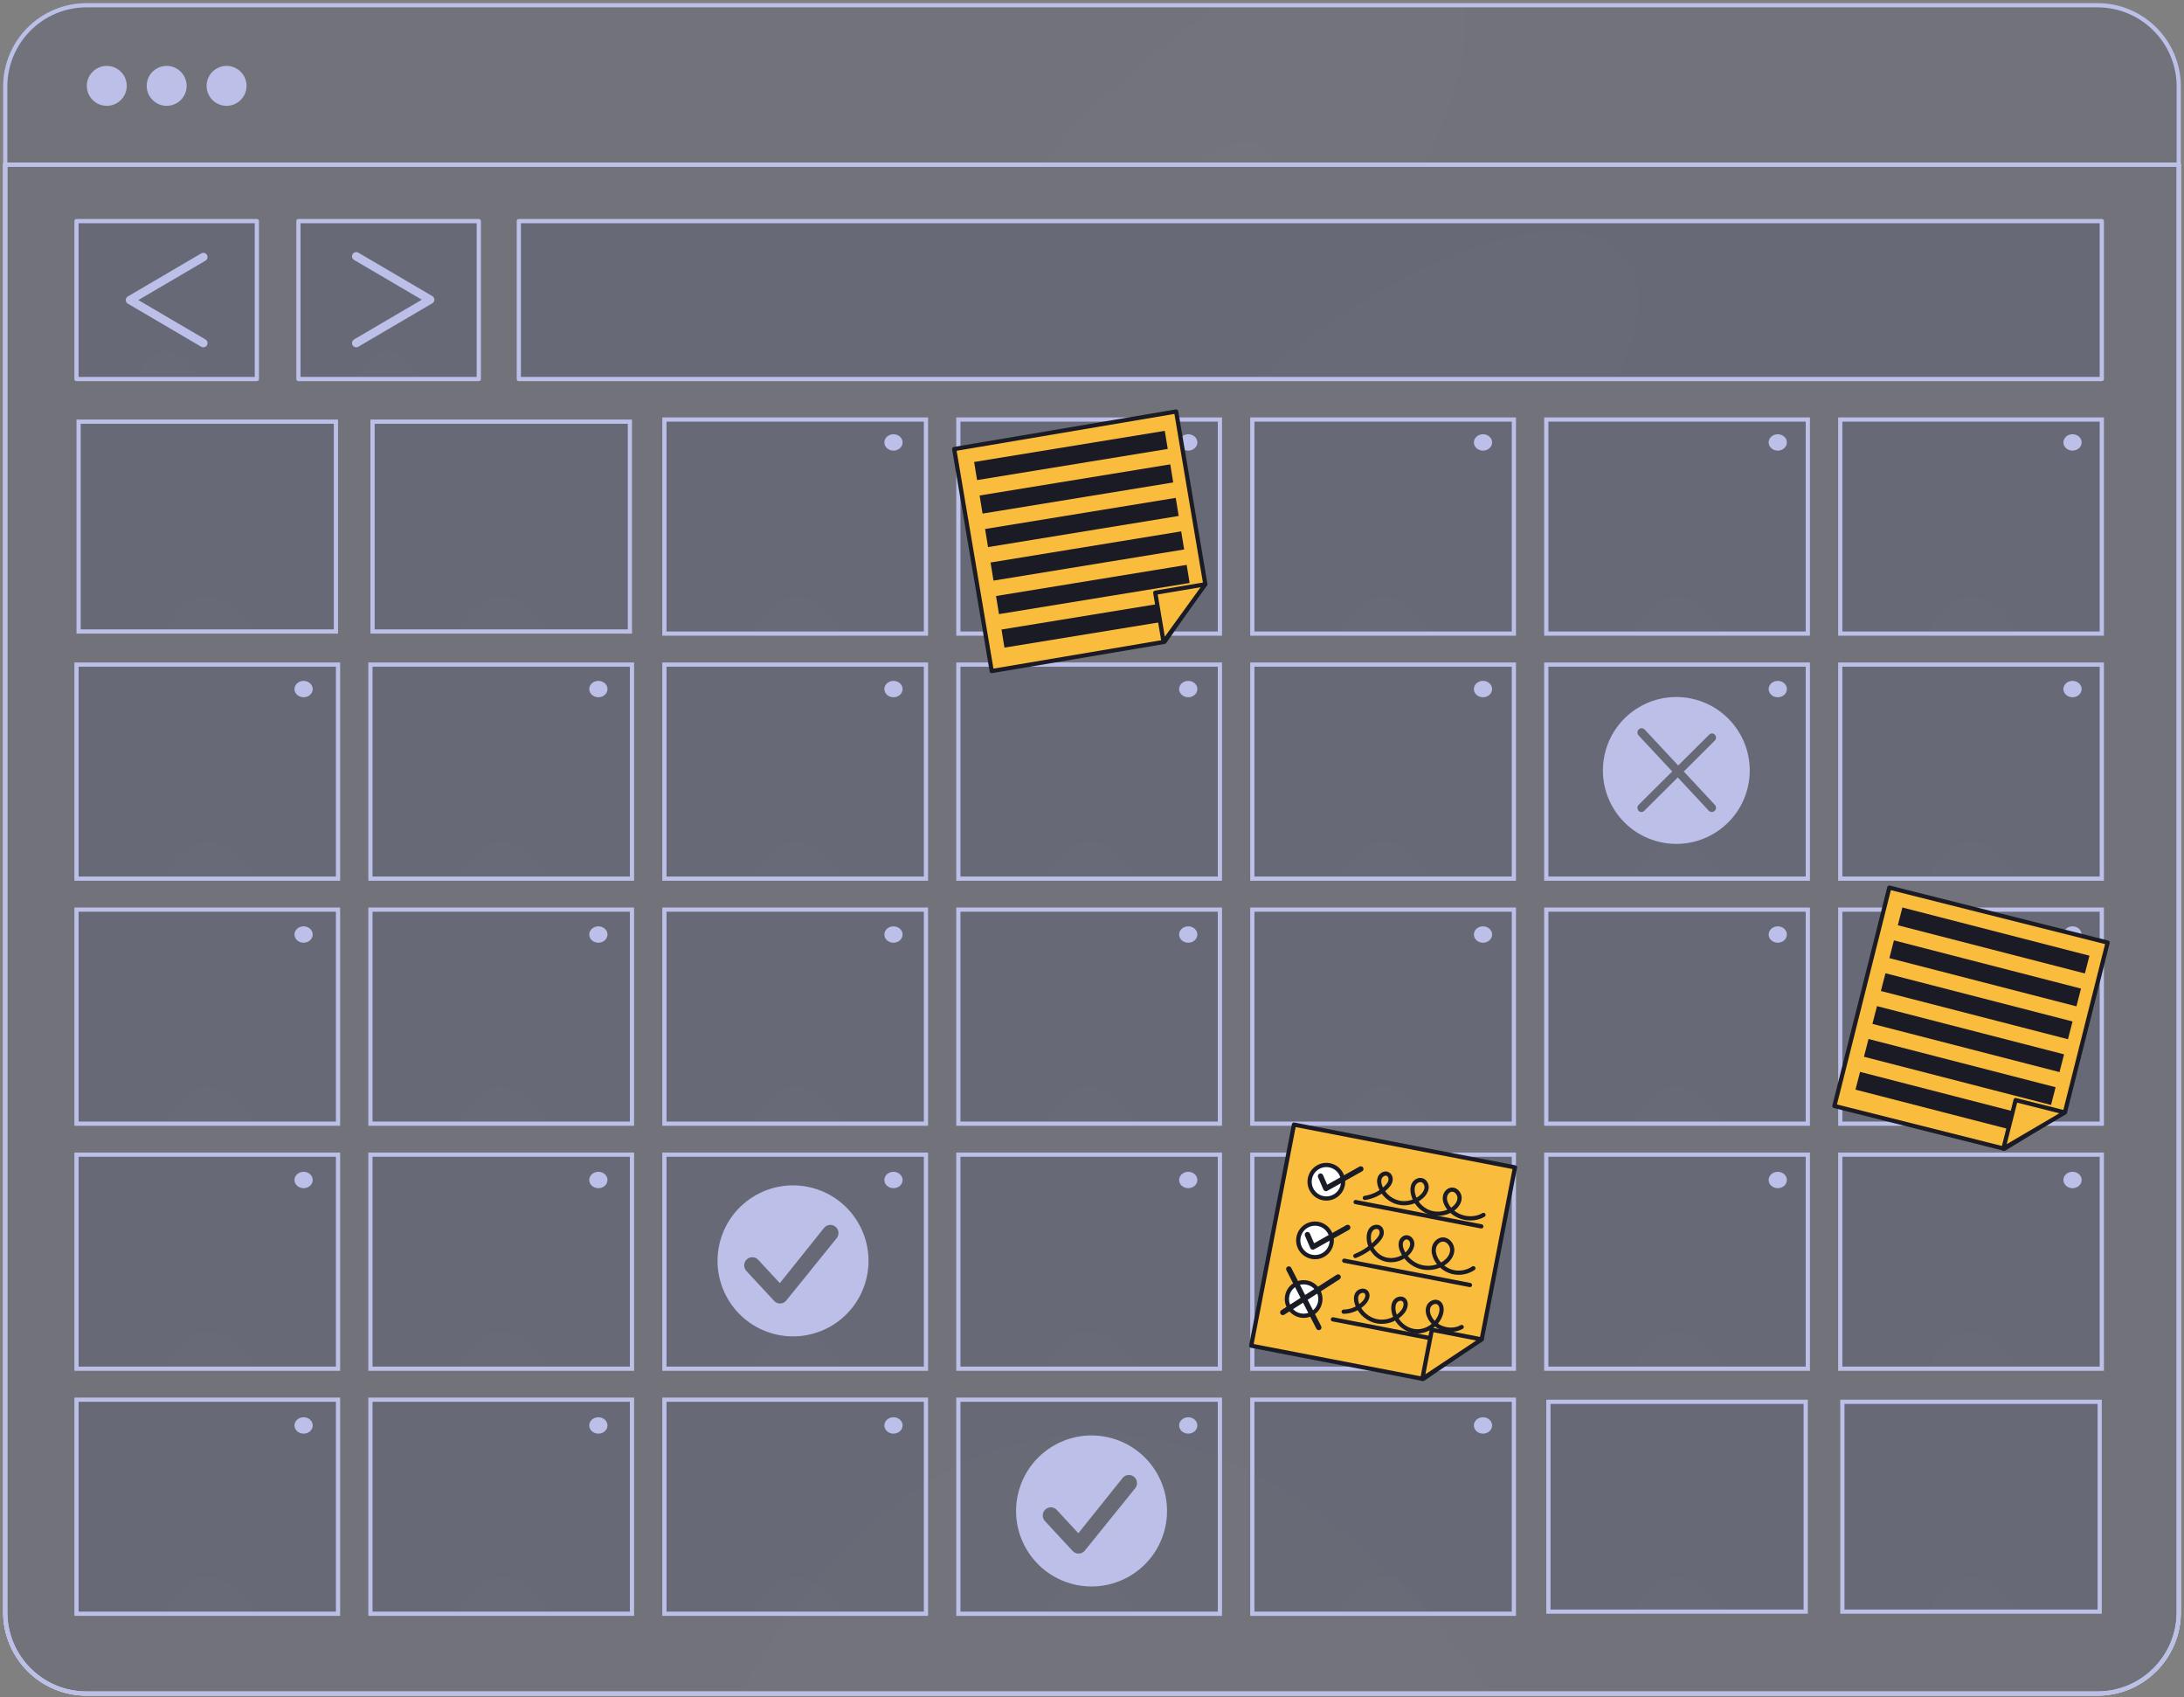 <?xml version="1.0" encoding="UTF-8"?> <svg xmlns="http://www.w3.org/2000/svg" width="417" height="324" viewBox="0 0 417 324" fill="none"><rect x="0" y="0" width="417" height="324" fill="#808080" stroke="none"/><path d="M416 16.533C416 7.954 409.046 1 400.467 1H16.533C7.954 1 1 7.954 1 16.533V31.451H416V16.533Z" fill="url(#paint0_radial_632_3217)" fill-opacity="0.2" stroke="#BCBFE8" stroke-width="0.805" stroke-linecap="round" stroke-linejoin="round"></path><path d="M1 31.451V307.738C1 316.317 7.954 323.271 16.533 323.271H400.467C409.046 323.271 416 316.317 416 307.738V31.451H1Z" stroke="white" stroke-width="0.805" stroke-linecap="round" stroke-linejoin="round"></path><path d="M1 31.451V307.738C1 316.317 7.954 323.271 16.533 323.271H400.467C409.046 323.271 416 316.317 416 307.738V31.451H1Z" fill="url(#paint1_radial_632_3217)" fill-opacity="0.2" stroke="#BCBFE8" stroke-width="0.805" stroke-linecap="round" stroke-linejoin="round"></path><path d="M23.085 19.085C24.573 17.596 24.573 15.183 23.085 13.695C21.596 12.207 19.183 12.207 17.695 13.695C16.207 15.183 16.207 17.596 17.695 19.085C19.183 20.573 21.596 20.573 23.085 19.085Z" fill="#BCBFE8"></path><path d="M33.29 19.907C35.233 19.097 36.151 16.865 35.34 14.922C34.53 12.98 32.298 12.062 30.355 12.873C28.413 13.683 27.495 15.915 28.305 17.857C29.116 19.8 31.348 20.718 33.29 19.907Z" fill="#BCBFE8"></path><path d="M44.726 19.907C46.668 19.097 47.586 16.865 46.776 14.922C45.965 12.98 43.733 12.062 41.791 12.873C39.848 13.683 38.93 15.915 39.741 17.857C40.551 19.8 42.783 20.718 44.726 19.907Z" fill="#BCBFE8"></path><path d="M401.304 42.205H99.057V72.35H401.304V42.205Z" fill="url(#paint2_radial_632_3217)" fill-opacity="0.2" stroke="#BCBFE8" stroke-width="0.805" stroke-linecap="round" stroke-linejoin="round"></path><path d="M91.419 42.205H56.98V72.35H91.419V42.205Z" fill="url(#paint3_radial_632_3217)" fill-opacity="0.2" stroke="#BCBFE8" stroke-width="0.805" stroke-linecap="round" stroke-linejoin="round"></path><path d="M49.042 42.205H14.604V72.35H49.042V42.205Z" fill="url(#paint4_radial_632_3217)" fill-opacity="0.2" stroke="#BCBFE8" stroke-width="0.805" stroke-linecap="round" stroke-linejoin="round"></path><path d="M38.82 49.067L24.824 57.277L38.82 65.487" stroke="#BCBFE8" stroke-width="1.61" stroke-linecap="round" stroke-linejoin="round"></path><path d="M68.012 65.487L82.128 57.206L68.012 48.925" stroke="#BCBFE8" stroke-width="1.61" stroke-linecap="round" stroke-linejoin="round"></path><path d="M176.796 80.083H126.857V120.942H176.796V80.083Z" fill="url(#paint5_radial_632_3217)" fill-opacity="0.2" stroke="#BCBFE8" stroke-width="0.805" stroke-miterlimit="10"></path><path d="M232.923 80.083H182.984V120.942H232.923V80.083Z" fill="url(#paint6_radial_632_3217)" fill-opacity="0.2" stroke="#BCBFE8" stroke-width="0.805" stroke-miterlimit="10"></path><path d="M289.05 80.083H239.111V120.942H289.05V80.083Z" fill="url(#paint7_radial_632_3217)" fill-opacity="0.2" stroke="#BCBFE8" stroke-width="0.805" stroke-miterlimit="10"></path><path d="M345.176 80.083H295.238V120.942H345.176V80.083Z" fill="url(#paint8_radial_632_3217)" fill-opacity="0.2" stroke="#BCBFE8" stroke-width="0.805" stroke-miterlimit="10"></path><path d="M401.305 80.083H351.367V120.942H401.305V80.083Z" fill="url(#paint9_radial_632_3217)" fill-opacity="0.2" stroke="#BCBFE8" stroke-width="0.805" stroke-miterlimit="10"></path><path d="M64.542 126.856H14.604V167.715H64.542V126.856Z" fill="url(#paint10_radial_632_3217)" fill-opacity="0.2" stroke="#BCBFE8" stroke-width="0.805" stroke-miterlimit="10"></path><path d="M120.669 126.856H70.731V167.715H120.669V126.856Z" fill="url(#paint11_radial_632_3217)" fill-opacity="0.2" stroke="#BCBFE8" stroke-width="0.805" stroke-miterlimit="10"></path><path d="M176.796 126.856H126.857V167.715H176.796V126.856Z" fill="url(#paint12_radial_632_3217)" fill-opacity="0.2" stroke="#BCBFE8" stroke-width="0.805" stroke-miterlimit="10"></path><path d="M232.923 126.856H182.984V167.715H232.923V126.856Z" fill="url(#paint13_radial_632_3217)" fill-opacity="0.2" stroke="#BCBFE8" stroke-width="0.805" stroke-miterlimit="10"></path><path d="M289.05 126.856H239.111V167.715H289.05V126.856Z" fill="url(#paint14_radial_632_3217)" fill-opacity="0.2" stroke="#BCBFE8" stroke-width="0.805" stroke-miterlimit="10"></path><path d="M345.176 126.856H295.238V167.715H345.176V126.856Z" fill="url(#paint15_radial_632_3217)" fill-opacity="0.2" stroke="#BCBFE8" stroke-width="0.805" stroke-miterlimit="10"></path><path d="M401.305 126.856H351.367V167.715H401.305V126.856Z" fill="url(#paint16_radial_632_3217)" fill-opacity="0.2" stroke="#BCBFE8" stroke-width="0.805" stroke-miterlimit="10"></path><path d="M64.542 173.629H14.604V214.488H64.542V173.629Z" fill="url(#paint17_radial_632_3217)" fill-opacity="0.2" stroke="#BCBFE8" stroke-width="0.805" stroke-miterlimit="10"></path><path d="M120.669 173.629H70.731V214.488H120.669V173.629Z" fill="url(#paint18_radial_632_3217)" fill-opacity="0.2" stroke="#BCBFE8" stroke-width="0.805" stroke-miterlimit="10"></path><path d="M176.796 173.629H126.857V214.488H176.796V173.629Z" fill="url(#paint19_radial_632_3217)" fill-opacity="0.2" stroke="#BCBFE8" stroke-width="0.805" stroke-miterlimit="10"></path><path d="M232.923 173.629H182.984V214.488H232.923V173.629Z" fill="url(#paint20_radial_632_3217)" fill-opacity="0.2" stroke="#BCBFE8" stroke-width="0.805" stroke-miterlimit="10"></path><path d="M289.05 173.629H239.111V214.488H289.05V173.629Z" fill="url(#paint21_radial_632_3217)" fill-opacity="0.2" stroke="#BCBFE8" stroke-width="0.805" stroke-miterlimit="10"></path><path d="M345.176 173.629H295.238V214.488H345.176V173.629Z" fill="url(#paint22_radial_632_3217)" fill-opacity="0.2" stroke="#BCBFE8" stroke-width="0.805" stroke-miterlimit="10"></path><path d="M401.305 173.629H351.367V214.488H401.305V173.629Z" fill="url(#paint23_radial_632_3217)" fill-opacity="0.2" stroke="#BCBFE8" stroke-width="0.805" stroke-miterlimit="10"></path><path d="M64.542 220.402H14.604V261.261H64.542V220.402Z" fill="url(#paint24_radial_632_3217)" fill-opacity="0.2" stroke="#BCBFE8" stroke-width="0.805" stroke-miterlimit="10"></path><path d="M120.669 220.402H70.731V261.261H120.669V220.402Z" fill="url(#paint25_radial_632_3217)" fill-opacity="0.2" stroke="#BCBFE8" stroke-width="0.805" stroke-miterlimit="10"></path><path d="M176.796 220.402H126.857V261.261H176.796V220.402Z" fill="url(#paint26_radial_632_3217)" fill-opacity="0.2" stroke="#BCBFE8" stroke-width="0.805" stroke-miterlimit="10"></path><path d="M232.923 220.402H182.984V261.261H232.923V220.402Z" fill="url(#paint27_radial_632_3217)" fill-opacity="0.2" stroke="#BCBFE8" stroke-width="0.805" stroke-miterlimit="10"></path><path d="M289.05 220.402H239.111V261.261H289.05V220.402Z" fill="url(#paint28_radial_632_3217)" fill-opacity="0.2" stroke="#BCBFE8" stroke-width="0.805" stroke-miterlimit="10"></path><path d="M345.176 220.402H295.238V261.261H345.176V220.402Z" fill="url(#paint29_radial_632_3217)" fill-opacity="0.2" stroke="#BCBFE8" stroke-width="0.805" stroke-miterlimit="10"></path><path d="M401.305 220.402H351.367V261.261H401.305V220.402Z" fill="url(#paint30_radial_632_3217)" fill-opacity="0.2" stroke="#BCBFE8" stroke-width="0.805" stroke-miterlimit="10"></path><path d="M64.542 267.174H14.604V308.034H64.542V267.174Z" fill="url(#paint31_radial_632_3217)" fill-opacity="0.2" stroke="#BCBFE8" stroke-width="0.805" stroke-miterlimit="10"></path><path d="M120.669 267.174H70.731V308.034H120.669V267.174Z" fill="url(#paint32_radial_632_3217)" fill-opacity="0.2" stroke="#BCBFE8" stroke-width="0.805" stroke-miterlimit="10"></path><path d="M176.796 267.174H126.857V308.034H176.796V267.174Z" fill="url(#paint33_radial_632_3217)" fill-opacity="0.2" stroke="#BCBFE8" stroke-width="0.805" stroke-miterlimit="10"></path><path d="M232.923 267.174H182.984V308.034H232.923V267.174Z" fill="url(#paint34_radial_632_3217)" fill-opacity="0.2" stroke="#BCBFE8" stroke-width="0.805" stroke-miterlimit="10"></path><path d="M289.05 267.174H239.111V308.034H289.05V267.174Z" fill="url(#paint35_radial_632_3217)" fill-opacity="0.2" stroke="#BCBFE8" stroke-width="0.805" stroke-miterlimit="10"></path><path d="M172.336 84.452C172.336 85.316 171.557 86.016 170.596 86.016C169.635 86.016 168.855 85.316 168.855 84.452C168.855 83.588 169.635 82.888 170.596 82.888C171.557 82.888 172.336 83.588 172.336 84.452Z" fill="#BCBFE8"></path><path d="M228.616 84.452C228.616 85.316 227.836 86.016 226.875 86.016C225.914 86.016 225.135 85.316 225.135 84.452C225.135 83.588 225.914 82.888 226.875 82.888C227.836 82.888 228.616 83.588 228.616 84.452Z" fill="#BCBFE8"></path><path d="M284.895 84.452C284.895 85.316 284.116 86.016 283.155 86.016C282.193 86.016 281.414 85.316 281.414 84.452C281.414 83.588 282.193 82.888 283.155 82.888C284.116 82.888 284.895 83.588 284.895 84.452Z" fill="#BCBFE8"></path><path d="M341.176 84.452C341.176 85.316 340.397 86.016 339.436 86.016C338.475 86.016 337.695 85.316 337.695 84.452C337.695 83.588 338.475 82.888 339.436 82.888C340.397 82.888 341.176 83.588 341.176 84.452Z" fill="#BCBFE8"></path><path d="M397.456 84.452C397.456 85.316 396.676 86.016 395.715 86.016C394.754 86.016 393.975 85.316 393.975 84.452C393.975 83.588 394.754 82.888 395.715 82.888C396.676 82.888 397.456 83.588 397.456 84.452Z" fill="#BCBFE8"></path><path d="M172.336 131.53C172.336 132.394 171.557 133.094 170.596 133.094C169.635 133.094 168.855 132.394 168.855 131.53C168.855 130.666 169.635 129.966 170.596 129.966C171.557 129.966 172.336 130.666 172.336 131.53Z" fill="#BCBFE8"></path><path d="M228.616 131.53C228.616 132.394 227.836 133.094 226.875 133.094C225.914 133.094 225.135 132.394 225.135 131.53C225.135 130.666 225.914 129.966 226.875 129.966C227.836 129.966 228.616 130.666 228.616 131.53Z" fill="#BCBFE8"></path><path d="M59.709 131.53C59.709 132.394 58.93 133.094 57.969 133.094C57.008 133.094 56.228 132.394 56.228 131.53C56.228 130.666 57.008 129.966 57.969 129.966C58.93 129.966 59.709 130.666 59.709 131.53Z" fill="#BCBFE8"></path><path d="M115.989 131.53C115.989 132.394 115.21 133.094 114.248 133.094C113.287 133.094 112.508 132.394 112.508 131.53C112.508 130.666 113.287 129.966 114.248 129.966C115.21 129.966 115.989 130.666 115.989 131.53Z" fill="#BCBFE8"></path><path d="M284.895 131.53C284.895 132.394 284.116 133.094 283.155 133.094C282.193 133.094 281.414 132.394 281.414 131.53C281.414 130.666 282.193 129.966 283.155 129.966C284.116 129.966 284.895 130.666 284.895 131.53Z" fill="#BCBFE8"></path><path d="M341.176 131.53C341.176 132.394 340.397 133.094 339.436 133.094C338.475 133.094 337.695 132.394 337.695 131.53C337.695 130.666 338.475 129.966 339.436 129.966C340.397 129.966 341.176 130.666 341.176 131.53Z" fill="#BCBFE8"></path><path d="M397.456 131.53C397.456 132.394 396.676 133.094 395.715 133.094C394.754 133.094 393.975 132.394 393.975 131.53C393.975 130.666 394.754 129.966 395.715 129.966C396.676 129.966 397.456 130.666 397.456 131.53Z" fill="#BCBFE8"></path><path d="M172.336 178.384C172.336 179.248 171.557 179.948 170.596 179.948C169.635 179.948 168.855 179.248 168.855 178.384C168.855 177.52 169.635 176.82 170.596 176.82C171.557 176.82 172.336 177.52 172.336 178.384Z" fill="#BCBFE8"></path><path d="M228.616 178.384C228.616 179.248 227.836 179.948 226.875 179.948C225.914 179.948 225.135 179.248 225.135 178.384C225.135 177.52 225.914 176.82 226.875 176.82C227.836 176.82 228.616 177.52 228.616 178.384Z" fill="#BCBFE8"></path><path d="M59.709 178.384C59.709 179.248 58.93 179.948 57.969 179.948C57.008 179.948 56.228 179.248 56.228 178.384C56.228 177.52 57.008 176.82 57.969 176.82C58.93 176.82 59.709 177.52 59.709 178.384Z" fill="#BCBFE8"></path><path d="M115.989 178.384C115.989 179.248 115.21 179.948 114.248 179.948C113.287 179.948 112.508 179.248 112.508 178.384C112.508 177.52 113.287 176.82 114.248 176.82C115.21 176.82 115.989 177.52 115.989 178.384Z" fill="#BCBFE8"></path><path d="M284.895 178.384C284.895 179.248 284.116 179.948 283.155 179.948C282.193 179.948 281.414 179.248 281.414 178.384C281.414 177.52 282.193 176.82 283.155 176.82C284.116 176.82 284.895 177.52 284.895 178.384Z" fill="#BCBFE8"></path><path d="M341.176 178.384C341.176 179.248 340.397 179.948 339.436 179.948C338.475 179.948 337.695 179.248 337.695 178.384C337.695 177.52 338.475 176.82 339.436 176.82C340.397 176.82 341.176 177.52 341.176 178.384Z" fill="#BCBFE8"></path><path d="M397.456 178.384C397.456 179.248 396.676 179.948 395.715 179.948C394.754 179.948 393.975 179.248 393.975 178.384C393.975 177.52 394.754 176.82 395.715 176.82C396.676 176.82 397.456 177.52 397.456 178.384Z" fill="#BCBFE8"></path><path d="M172.336 225.238C172.336 226.101 171.557 226.802 170.596 226.802C169.635 226.802 168.855 226.101 168.855 225.238C168.855 224.374 169.635 223.673 170.596 223.673C171.557 223.673 172.336 224.374 172.336 225.238Z" fill="#BCBFE8"></path><path d="M228.616 225.238C228.616 226.101 227.836 226.802 226.875 226.802C225.914 226.802 225.135 226.101 225.135 225.238C225.135 224.374 225.914 223.673 226.875 223.673C227.836 223.673 228.616 224.374 228.616 225.238Z" fill="#BCBFE8"></path><path d="M59.709 225.238C59.709 226.101 58.93 226.802 57.969 226.802C57.008 226.802 56.228 226.101 56.228 225.238C56.228 224.374 57.008 223.673 57.969 223.673C58.93 223.673 59.709 224.374 59.709 225.238Z" fill="#BCBFE8"></path><path d="M115.989 225.238C115.989 226.101 115.21 226.802 114.248 226.802C113.287 226.802 112.508 226.101 112.508 225.238C112.508 224.374 113.287 223.673 114.248 223.673C115.21 223.673 115.989 224.374 115.989 225.238Z" fill="#BCBFE8"></path><path d="M284.895 225.238C284.895 226.101 284.116 226.802 283.155 226.802C282.193 226.802 281.414 226.101 281.414 225.238C281.414 224.374 282.193 223.673 283.155 223.673C284.116 223.673 284.895 224.374 284.895 225.238Z" fill="#BCBFE8"></path><path d="M341.176 225.238C341.176 226.101 340.397 226.802 339.436 226.802C338.475 226.802 337.695 226.101 337.695 225.238C337.695 224.374 338.475 223.673 339.436 223.673C340.397 223.673 341.176 224.374 341.176 225.238Z" fill="#BCBFE8"></path><path d="M397.456 225.238C397.456 226.101 396.676 226.802 395.715 226.802C394.754 226.802 393.975 226.101 393.975 225.238C393.975 224.374 394.754 223.673 395.715 223.673C396.676 223.673 397.456 224.374 397.456 225.238Z" fill="#BCBFE8"></path><path d="M172.336 272.091C172.336 272.955 171.557 273.655 170.596 273.655C169.635 273.655 168.855 272.955 168.855 272.091C168.855 271.227 169.635 270.527 170.596 270.527C171.557 270.527 172.336 271.227 172.336 272.091Z" fill="#BCBFE8"></path><path d="M228.616 272.091C228.616 272.955 227.836 273.655 226.875 273.655C225.914 273.655 225.135 272.955 225.135 272.091C225.135 271.227 225.914 270.527 226.875 270.527C227.836 270.527 228.616 271.227 228.616 272.091Z" fill="#BCBFE8"></path><path d="M59.709 272.091C59.709 272.955 58.93 273.655 57.969 273.655C57.008 273.655 56.228 272.955 56.228 272.091C56.228 271.227 57.008 270.527 57.969 270.527C58.93 270.527 59.709 271.227 59.709 272.091Z" fill="#BCBFE8"></path><path d="M115.989 272.091C115.989 272.955 115.21 273.655 114.248 273.655C113.287 273.655 112.508 272.955 112.508 272.091C112.508 271.227 113.287 270.527 114.248 270.527C115.21 270.527 115.989 271.227 115.989 272.091Z" fill="#BCBFE8"></path><path d="M284.895 272.091C284.895 272.955 284.116 273.655 283.155 273.655C282.193 273.655 281.414 272.955 281.414 272.091C281.414 271.227 282.193 270.527 283.155 270.527C284.116 270.527 284.895 271.227 284.895 272.091Z" fill="#BCBFE8"></path><path fill-rule="evenodd" clip-rule="evenodd" d="M322.297 133.229C329.939 134.461 335.136 141.654 333.905 149.297C332.674 156.939 325.48 162.136 317.838 160.905C310.195 159.674 304.998 152.48 306.229 144.838C307.461 137.195 314.654 131.998 322.297 133.229ZM326.262 154.746C326.437 154.935 326.68 155.019 326.917 154.996C327.09 154.98 327.257 154.907 327.393 154.778C327.713 154.468 327.727 153.955 327.424 153.628L321.49 147.263L327.404 141.381C327.711 141.076 327.723 140.571 327.434 140.25C327.144 139.929 326.663 139.915 326.356 140.219L320.423 146.119L314.023 139.254C313.719 138.927 313.214 138.915 312.892 139.223C312.572 139.532 312.558 140.045 312.861 140.372L319.279 147.256L312.88 153.619C312.703 153.795 312.625 154.038 312.646 154.275C312.661 154.447 312.73 154.615 312.851 154.751C313.141 155.071 313.622 155.085 313.929 154.781L320.346 148.4L326.262 154.746Z" fill="#BCBFE8"></path><path fill-rule="evenodd" clip-rule="evenodd" d="M155.183 226.768C162.865 228.848 167.406 236.763 165.325 244.445C163.244 252.128 155.33 256.669 147.647 254.588C139.965 252.507 135.424 244.593 137.505 236.91C139.586 229.228 147.5 224.687 155.183 226.768ZM148.963 248.808C149.03 248.807 149.099 248.802 149.168 248.792C149.527 248.737 149.86 248.556 150.103 248.276L159.711 236.39C160.273 235.74 160.207 234.755 159.562 234.189C158.921 233.625 157.938 233.698 157.377 234.338L148.897 244.926L144.77 240.476C144.189 239.845 143.203 239.814 142.585 240.401C141.958 240.987 141.926 241.974 142.51 242.602L147.806 248.314C148.102 248.638 148.523 248.817 148.963 248.808Z" fill="#BCBFE8"></path><path fill-rule="evenodd" clip-rule="evenodd" d="M212.183 274.505C219.865 276.586 224.406 284.5 222.325 292.183C220.244 299.865 212.33 304.406 204.647 302.325C196.965 300.244 192.424 292.33 194.505 284.647C196.586 276.965 204.5 272.424 212.183 274.505ZM205.963 296.545C206.03 296.544 206.099 296.54 206.168 296.529C206.527 296.474 206.86 296.294 207.103 296.014L216.711 284.127C217.273 283.477 217.207 282.492 216.562 281.926C215.921 281.362 214.938 281.436 214.377 282.076L205.897 292.663L201.77 288.213C201.189 287.582 200.203 287.551 199.585 288.138C198.958 288.724 198.926 289.711 199.51 290.339L204.806 296.051C205.102 296.375 205.523 296.554 205.963 296.545Z" fill="#BCBFE8"></path><path d="M289.261 222.831L247.064 214.665L238.898 256.863L271.737 263.217L282.939 255.505L289.261 222.831Z" fill="#FABC3C" stroke="#1A1B25" stroke-width="0.805" stroke-linecap="round" stroke-linejoin="round"></path><path d="M256.385 226.179C256.049 227.912 254.372 229.046 252.638 228.711C250.904 228.375 249.77 226.697 250.106 224.963C250.441 223.23 252.119 222.096 253.853 222.431C255.587 222.767 256.72 224.445 256.385 226.179Z" fill="white" stroke="#1A1B25" stroke-width="0.805" stroke-linecap="round" stroke-linejoin="round"></path><path d="M254.217 237.372C253.881 239.106 252.204 240.239 250.47 239.904C248.736 239.568 247.602 237.891 247.938 236.157C248.273 234.423 249.951 233.289 251.685 233.625C253.419 233.96 254.552 235.638 254.217 237.372Z" fill="white" stroke="#1A1B25" stroke-width="0.805" stroke-linecap="round" stroke-linejoin="round"></path><path d="M252.051 248.565C251.715 250.299 250.038 251.433 248.304 251.097C246.57 250.761 245.436 249.084 245.772 247.35C246.107 245.616 247.785 244.482 249.519 244.818C251.253 245.153 252.386 246.831 252.051 248.565Z" fill="white" stroke="#1A1B25" stroke-width="0.805" stroke-linecap="round" stroke-linejoin="round"></path><path d="M258.832 229.449L282.835 234.094" stroke="#1A1B25" stroke-width="0.805" stroke-linecap="round" stroke-linejoin="round"></path><path d="M256.664 240.644L280.667 245.288" stroke="#1A1B25" stroke-width="0.805" stroke-linecap="round" stroke-linejoin="round"></path><path d="M254.5 251.838L278.503 256.482" stroke="#1A1B25" stroke-width="0.805" stroke-linecap="round" stroke-linejoin="round"></path><path d="M251.703 253.895C251.553 253.866 251.417 253.771 251.342 253.624L245.619 242.465C245.49 242.211 245.59 241.902 245.842 241.771C246.096 241.642 246.405 241.741 246.536 241.995L252.259 253.154C252.388 253.408 252.288 253.717 252.035 253.848C251.929 253.902 251.812 253.916 251.703 253.895Z" fill="#1A1B25"></path><path d="M244.833 251.03C244.7 251.004 244.577 250.926 244.497 250.802C244.344 250.562 244.414 250.244 244.654 250.09L255.214 243.325C255.453 243.173 255.771 243.241 255.925 243.481C256.079 243.721 256.009 244.039 255.769 244.193L245.209 250.958C245.093 251.032 244.959 251.054 244.833 251.03Z" fill="#1A1B25"></path><path d="M250.561 238.54C250.539 238.535 250.516 238.529 250.495 238.522C250.356 238.475 250.244 238.373 250.187 238.239L249.16 235.871C249.047 235.61 249.166 235.306 249.427 235.194C249.687 235.081 249.991 235.201 250.104 235.461L250.904 237.306L257.07 233.848C257.318 233.711 257.632 233.799 257.772 234.046C257.911 234.294 257.823 234.608 257.575 234.747L250.911 238.483C250.804 238.544 250.68 238.563 250.561 238.54Z" fill="#1A1B25"></path><path d="M253.065 227.373C253.042 227.368 253.02 227.362 252.999 227.355C252.86 227.308 252.748 227.206 252.691 227.072L251.664 224.704C251.55 224.443 251.67 224.139 251.931 224.027C252.19 223.913 252.495 224.033 252.608 224.294L253.408 226.139L259.573 222.681C259.82 222.545 260.136 222.631 260.275 222.879C260.414 223.127 260.326 223.441 260.078 223.58L253.415 227.317C253.308 227.377 253.184 227.396 253.065 227.373Z" fill="#1A1B25"></path><path d="M260.594 228.664C262.116 228.439 263.562 227.727 264.67 226.659C265.031 226.312 265.367 225.907 265.482 225.42C265.597 224.932 265.431 224.349 264.99 224.112C264.449 223.823 263.732 224.193 263.479 224.752C263.226 225.31 263.335 225.969 263.556 226.54C264.13 228.022 265.466 229.184 267.013 229.548C268.559 229.912 270.273 229.466 271.447 228.396C271.912 227.973 272.306 227.429 272.38 226.805C272.453 226.181 272.122 225.483 271.524 225.291C270.923 225.097 270.245 225.476 269.943 226.031C269.642 226.585 269.651 227.261 269.79 227.876C270.14 229.434 271.303 230.785 272.792 231.362C274.281 231.939 276.05 231.725 277.359 230.81C278.051 230.325 278.64 229.595 278.682 228.751C278.723 227.907 278.03 227.017 277.188 227.081C276.507 227.132 275.976 227.778 275.888 228.455C275.799 229.131 276.071 229.81 276.453 230.376C277.885 232.497 281.049 233.209 283.251 231.904" stroke="#1A1B25" stroke-width="0.805" stroke-linecap="round" stroke-linejoin="round"></path><path d="M258.781 239.734C260.402 239.095 261.873 238.08 263.045 236.791C263.347 236.459 263.636 236.096 263.763 235.666C263.89 235.236 263.821 234.721 263.489 234.419C263.057 234.028 262.325 234.145 261.911 234.554C261.496 234.963 261.35 235.576 261.34 236.158C261.309 237.964 262.538 239.722 264.244 240.314C265.951 240.905 268.005 240.285 269.098 238.848C269.439 238.399 269.698 237.85 269.643 237.29C269.587 236.729 269.133 236.186 268.57 236.181C268.051 236.177 267.61 236.627 267.482 237.13C267.355 237.633 267.481 238.167 267.677 238.647C268.269 240.102 269.525 241.272 271.019 241.759C272.512 242.247 274.216 242.043 275.553 241.217C276.454 240.659 277.22 239.752 277.281 238.694C277.343 237.635 276.468 236.519 275.411 236.6C274.647 236.658 274.015 237.312 273.824 238.053C273.633 238.795 273.82 239.592 274.17 240.273C274.804 241.51 275.988 242.451 277.335 242.792C278.682 243.133 280.171 242.867 281.317 242.08" stroke="#1A1B25" stroke-width="0.805" stroke-linecap="round" stroke-linejoin="round"></path><path d="M256.551 250.378C258.036 250.365 259.504 249.705 260.499 248.602C260.986 248.063 261.349 247.192 260.862 246.652C260.412 246.153 259.503 246.386 259.151 246.959C258.799 247.532 258.878 248.274 259.099 248.909C259.692 250.621 261.272 251.95 263.06 252.242C264.848 252.534 266.769 251.776 267.876 250.342C268.403 249.659 268.673 248.522 267.957 248.041C267.459 247.707 266.729 247.948 266.378 248.434C266.027 248.921 265.985 249.569 266.072 250.162C266.38 252.257 268.29 254.002 270.405 254.12C272.519 254.238 274.611 252.716 275.15 250.669C275.34 249.95 275.281 249.042 274.649 248.65C274 248.248 273.072 248.689 272.771 249.392C272.469 250.094 272.664 250.921 273.038 251.588C274.178 253.617 277.058 254.431 279.091 253.298" stroke="#1A1B25" stroke-width="0.805" stroke-linecap="round" stroke-linejoin="round"></path><path d="M282.908 255.669L271.574 263.185L273.385 253.826L282.908 255.669Z" fill="#FABC3C" stroke="#1A1B25" stroke-width="0.805" stroke-linecap="round" stroke-linejoin="round"></path><path d="M224.566 78.548L182.188 85.714L189.354 128.092L222.333 122.516L230.115 111.362L224.566 78.548Z" fill="#FABC3C" stroke="#1A1B25" stroke-width="0.805" stroke-linecap="round" stroke-linejoin="round"></path><path d="M222.398 82.24L185.996 88.184L186.56 91.638L222.962 85.694L222.398 82.24Z" fill="#1A1B25"></path><path d="M223.443 88.636L187.041 94.58L187.605 98.034L224.007 92.09L223.443 88.636Z" fill="#1A1B25"></path><path d="M224.488 95.032L188.086 100.976L188.65 104.43L225.052 98.486L224.488 95.032Z" fill="#1A1B25"></path><path d="M225.531 101.428L189.129 107.372L189.693 110.826L226.095 104.882L225.531 101.428Z" fill="#1A1B25"></path><path d="M226.578 107.824L190.176 113.769L190.74 117.222L227.142 111.278L226.578 107.824Z" fill="#1A1B25"></path><path d="M223.509 114.892L191.219 120.165L191.783 123.618L224.073 118.346L223.509 114.892Z" fill="#1A1B25"></path><path d="M230.142 111.527L222.168 122.544L220.578 113.144L230.142 111.527Z" fill="#FABC3C" stroke="#1A1B25" stroke-width="0.805" stroke-linecap="round" stroke-linejoin="round"></path><path d="M402.42 179.918L360.739 169.428L350.25 211.109L382.686 219.272L394.298 212.192L402.42 179.918Z" fill="#FABC3C" stroke="#1A1B25" stroke-width="0.805" stroke-linecap="round" stroke-linejoin="round"></path><path d="M398.95 182.426L363.232 173.223L362.359 176.612L398.077 185.815L398.95 182.426Z" fill="#1A1B25"></path><path d="M397.335 188.702L361.617 179.499L360.744 182.888L396.461 192.091L397.335 188.702Z" fill="#1A1B25"></path><path d="M395.718 194.978L360 185.775L359.127 189.164L394.844 198.367L395.718 194.978Z" fill="#1A1B25"></path><path d="M394.1 201.254L358.383 192.051L357.51 195.44L393.227 204.643L394.1 201.254Z" fill="#1A1B25"></path><path d="M392.483 207.529L356.766 198.326L355.892 201.715L391.61 210.918L392.483 207.529Z" fill="#1A1B25"></path><path d="M386.831 212.766L355.148 204.602L354.275 207.991L385.958 216.155L386.831 212.766Z" fill="#1A1B25"></path><path d="M394.256 212.354L382.523 219.231L384.85 209.986L394.256 212.354Z" fill="#FABC3C" stroke="#1A1B25" stroke-width="0.805" stroke-linecap="round" stroke-linejoin="round"></path><path d="M15.006 120.54V80.486H64.139V120.54H15.006Z" fill="url(#paint36_radial_632_3217)" fill-opacity="0.2" stroke="#BCBFE8" stroke-width="0.805"></path><path d="M71.133 120.54V80.486H120.266V120.54H71.133Z" fill="url(#paint37_radial_632_3217)" fill-opacity="0.2" stroke="#BCBFE8" stroke-width="0.805"></path><path d="M295.641 307.631V267.577H344.774V307.631H295.641Z" fill="url(#paint38_radial_632_3217)" fill-opacity="0.2" stroke="#BCBFE8" stroke-width="0.805"></path><path d="M351.77 307.631V267.577H400.903V307.631H351.77Z" fill="url(#paint39_radial_632_3217)" fill-opacity="0.2" stroke="#BCBFE8" stroke-width="0.805"></path><defs><radialGradient id="paint0_radial_632_3217" cx="0" cy="0" r="1" gradientUnits="userSpaceOnUse" gradientTransform="translate(224.826 46.268) rotate(-136.89) scale(54.105 135.305)"><stop stop-color="#43486E"></stop><stop offset="0.725" stop-color="#3D4264"></stop></radialGradient><radialGradient id="paint1_radial_632_3217" cx="0" cy="0" r="1" gradientUnits="userSpaceOnUse" gradientTransform="translate(224.826 465.273) rotate(-96.36) scale(356.548 196.767)"><stop stop-color="#43486E"></stop><stop offset="0.725" stop-color="#3D4264"></stop></radialGradient><radialGradient id="paint2_radial_632_3217" cx="0" cy="0" r="1" gradientUnits="userSpaceOnUse" gradientTransform="translate(262.071 87.018) rotate(-128.164) scale(46.555 113.372)"><stop stop-color="#43486E"></stop><stop offset="0.725" stop-color="#3D4264"></stop></radialGradient><radialGradient id="paint3_radial_632_3217" cx="0" cy="0" r="1" gradientUnits="userSpaceOnUse" gradientTransform="translate(75.555 87.018) rotate(-95.117) scale(36.751 16.364)"><stop stop-color="#43486E"></stop><stop offset="0.725" stop-color="#3D4264"></stop></radialGradient><radialGradient id="paint4_radial_632_3217" cx="0" cy="0" r="1" gradientUnits="userSpaceOnUse" gradientTransform="translate(33.178 87.018) rotate(-95.117) scale(36.751 16.364)"><stop stop-color="#43486E"></stop><stop offset="0.725" stop-color="#3D4264"></stop></radialGradient><radialGradient id="paint5_radial_632_3217" cx="0" cy="0" r="1" gradientUnits="userSpaceOnUse" gradientTransform="translate(153.791 140.825) rotate(-95.472) scale(49.842 23.716)"><stop stop-color="#43486E"></stop><stop offset="0.725" stop-color="#3D4264"></stop></radialGradient><radialGradient id="paint6_radial_632_3217" cx="0" cy="0" r="1" gradientUnits="userSpaceOnUse" gradientTransform="translate(209.918 140.825) rotate(-95.472) scale(49.842 23.716)"><stop stop-color="#43486E"></stop><stop offset="0.725" stop-color="#3D4264"></stop></radialGradient><radialGradient id="paint7_radial_632_3217" cx="0" cy="0" r="1" gradientUnits="userSpaceOnUse" gradientTransform="translate(266.045 140.825) rotate(-95.472) scale(49.842 23.716)"><stop stop-color="#43486E"></stop><stop offset="0.725" stop-color="#3D4264"></stop></radialGradient><radialGradient id="paint8_radial_632_3217" cx="0" cy="0" r="1" gradientUnits="userSpaceOnUse" gradientTransform="translate(322.172 140.825) rotate(-95.472) scale(49.842 23.716)"><stop stop-color="#43486E"></stop><stop offset="0.725" stop-color="#3D4264"></stop></radialGradient><radialGradient id="paint9_radial_632_3217" cx="0" cy="0" r="1" gradientUnits="userSpaceOnUse" gradientTransform="translate(378.301 140.825) rotate(-95.472) scale(49.842 23.716)"><stop stop-color="#43486E"></stop><stop offset="0.725" stop-color="#3D4264"></stop></radialGradient><radialGradient id="paint10_radial_632_3217" cx="0" cy="0" r="1" gradientUnits="userSpaceOnUse" gradientTransform="translate(41.537 187.598) rotate(-95.472) scale(49.842 23.716)"><stop stop-color="#43486E"></stop><stop offset="0.725" stop-color="#3D4264"></stop></radialGradient><radialGradient id="paint11_radial_632_3217" cx="0" cy="0" r="1" gradientUnits="userSpaceOnUse" gradientTransform="translate(97.664 187.598) rotate(-95.472) scale(49.842 23.716)"><stop stop-color="#43486E"></stop><stop offset="0.725" stop-color="#3D4264"></stop></radialGradient><radialGradient id="paint12_radial_632_3217" cx="0" cy="0" r="1" gradientUnits="userSpaceOnUse" gradientTransform="translate(153.791 187.598) rotate(-95.472) scale(49.842 23.716)"><stop stop-color="#43486E"></stop><stop offset="0.725" stop-color="#3D4264"></stop></radialGradient><radialGradient id="paint13_radial_632_3217" cx="0" cy="0" r="1" gradientUnits="userSpaceOnUse" gradientTransform="translate(209.918 187.598) rotate(-95.472) scale(49.842 23.716)"><stop stop-color="#43486E"></stop><stop offset="0.725" stop-color="#3D4264"></stop></radialGradient><radialGradient id="paint14_radial_632_3217" cx="0" cy="0" r="1" gradientUnits="userSpaceOnUse" gradientTransform="translate(266.045 187.598) rotate(-95.472) scale(49.842 23.716)"><stop stop-color="#43486E"></stop><stop offset="0.725" stop-color="#3D4264"></stop></radialGradient><radialGradient id="paint15_radial_632_3217" cx="0" cy="0" r="1" gradientUnits="userSpaceOnUse" gradientTransform="translate(322.172 187.598) rotate(-95.472) scale(49.842 23.716)"><stop stop-color="#43486E"></stop><stop offset="0.725" stop-color="#3D4264"></stop></radialGradient><radialGradient id="paint16_radial_632_3217" cx="0" cy="0" r="1" gradientUnits="userSpaceOnUse" gradientTransform="translate(378.301 187.598) rotate(-95.472) scale(49.842 23.716)"><stop stop-color="#43486E"></stop><stop offset="0.725" stop-color="#3D4264"></stop></radialGradient><radialGradient id="paint17_radial_632_3217" cx="0" cy="0" r="1" gradientUnits="userSpaceOnUse" gradientTransform="translate(41.537 234.37) rotate(-95.472) scale(49.842 23.716)"><stop stop-color="#43486E"></stop><stop offset="0.725" stop-color="#3D4264"></stop></radialGradient><radialGradient id="paint18_radial_632_3217" cx="0" cy="0" r="1" gradientUnits="userSpaceOnUse" gradientTransform="translate(97.664 234.37) rotate(-95.472) scale(49.842 23.716)"><stop stop-color="#43486E"></stop><stop offset="0.725" stop-color="#3D4264"></stop></radialGradient><radialGradient id="paint19_radial_632_3217" cx="0" cy="0" r="1" gradientUnits="userSpaceOnUse" gradientTransform="translate(153.791 234.37) rotate(-95.472) scale(49.842 23.716)"><stop stop-color="#43486E"></stop><stop offset="0.725" stop-color="#3D4264"></stop></radialGradient><radialGradient id="paint20_radial_632_3217" cx="0" cy="0" r="1" gradientUnits="userSpaceOnUse" gradientTransform="translate(209.918 234.37) rotate(-95.472) scale(49.842 23.716)"><stop stop-color="#43486E"></stop><stop offset="0.725" stop-color="#3D4264"></stop></radialGradient><radialGradient id="paint21_radial_632_3217" cx="0" cy="0" r="1" gradientUnits="userSpaceOnUse" gradientTransform="translate(266.045 234.37) rotate(-95.472) scale(49.842 23.716)"><stop stop-color="#43486E"></stop><stop offset="0.725" stop-color="#3D4264"></stop></radialGradient><radialGradient id="paint22_radial_632_3217" cx="0" cy="0" r="1" gradientUnits="userSpaceOnUse" gradientTransform="translate(322.172 234.37) rotate(-95.472) scale(49.842 23.716)"><stop stop-color="#43486E"></stop><stop offset="0.725" stop-color="#3D4264"></stop></radialGradient><radialGradient id="paint23_radial_632_3217" cx="0" cy="0" r="1" gradientUnits="userSpaceOnUse" gradientTransform="translate(378.301 234.37) rotate(-95.472) scale(49.842 23.716)"><stop stop-color="#43486E"></stop><stop offset="0.725" stop-color="#3D4264"></stop></radialGradient><radialGradient id="paint24_radial_632_3217" cx="0" cy="0" r="1" gradientUnits="userSpaceOnUse" gradientTransform="translate(41.537 281.143) rotate(-95.472) scale(49.842 23.716)"><stop stop-color="#43486E"></stop><stop offset="0.725" stop-color="#3D4264"></stop></radialGradient><radialGradient id="paint25_radial_632_3217" cx="0" cy="0" r="1" gradientUnits="userSpaceOnUse" gradientTransform="translate(97.664 281.143) rotate(-95.472) scale(49.842 23.716)"><stop stop-color="#43486E"></stop><stop offset="0.725" stop-color="#3D4264"></stop></radialGradient><radialGradient id="paint26_radial_632_3217" cx="0" cy="0" r="1" gradientUnits="userSpaceOnUse" gradientTransform="translate(153.791 281.143) rotate(-95.472) scale(49.842 23.716)"><stop stop-color="#43486E"></stop><stop offset="0.725" stop-color="#3D4264"></stop></radialGradient><radialGradient id="paint27_radial_632_3217" cx="0" cy="0" r="1" gradientUnits="userSpaceOnUse" gradientTransform="translate(209.918 281.143) rotate(-95.472) scale(49.842 23.716)"><stop stop-color="#43486E"></stop><stop offset="0.725" stop-color="#3D4264"></stop></radialGradient><radialGradient id="paint28_radial_632_3217" cx="0" cy="0" r="1" gradientUnits="userSpaceOnUse" gradientTransform="translate(266.045 281.143) rotate(-95.472) scale(49.842 23.716)"><stop stop-color="#43486E"></stop><stop offset="0.725" stop-color="#3D4264"></stop></radialGradient><radialGradient id="paint29_radial_632_3217" cx="0" cy="0" r="1" gradientUnits="userSpaceOnUse" gradientTransform="translate(322.172 281.143) rotate(-95.472) scale(49.842 23.716)"><stop stop-color="#43486E"></stop><stop offset="0.725" stop-color="#3D4264"></stop></radialGradient><radialGradient id="paint30_radial_632_3217" cx="0" cy="0" r="1" gradientUnits="userSpaceOnUse" gradientTransform="translate(378.301 281.143) rotate(-95.472) scale(49.842 23.716)"><stop stop-color="#43486E"></stop><stop offset="0.725" stop-color="#3D4264"></stop></radialGradient><radialGradient id="paint31_radial_632_3217" cx="0" cy="0" r="1" gradientUnits="userSpaceOnUse" gradientTransform="translate(41.537 327.916) rotate(-95.472) scale(49.842 23.716)"><stop stop-color="#43486E"></stop><stop offset="0.725" stop-color="#3D4264"></stop></radialGradient><radialGradient id="paint32_radial_632_3217" cx="0" cy="0" r="1" gradientUnits="userSpaceOnUse" gradientTransform="translate(97.664 327.916) rotate(-95.472) scale(49.842 23.716)"><stop stop-color="#43486E"></stop><stop offset="0.725" stop-color="#3D4264"></stop></radialGradient><radialGradient id="paint33_radial_632_3217" cx="0" cy="0" r="1" gradientUnits="userSpaceOnUse" gradientTransform="translate(153.791 327.916) rotate(-95.472) scale(49.842 23.716)"><stop stop-color="#43486E"></stop><stop offset="0.725" stop-color="#3D4264"></stop></radialGradient><radialGradient id="paint34_radial_632_3217" cx="0" cy="0" r="1" gradientUnits="userSpaceOnUse" gradientTransform="translate(209.918 327.916) rotate(-95.472) scale(49.842 23.716)"><stop stop-color="#43486E"></stop><stop offset="0.725" stop-color="#3D4264"></stop></radialGradient><radialGradient id="paint35_radial_632_3217" cx="0" cy="0" r="1" gradientUnits="userSpaceOnUse" gradientTransform="translate(266.045 327.916) rotate(-95.472) scale(49.842 23.716)"><stop stop-color="#43486E"></stop><stop offset="0.725" stop-color="#3D4264"></stop></radialGradient><radialGradient id="paint36_radial_632_3217" cx="0" cy="0" r="1" gradientUnits="userSpaceOnUse" gradientTransform="translate(41.537 140.825) rotate(-95.472) scale(49.842 23.716)"><stop stop-color="#43486E"></stop><stop offset="0.725" stop-color="#3D4264"></stop></radialGradient><radialGradient id="paint37_radial_632_3217" cx="0" cy="0" r="1" gradientUnits="userSpaceOnUse" gradientTransform="translate(97.664 140.825) rotate(-95.472) scale(49.842 23.716)"><stop stop-color="#43486E"></stop><stop offset="0.725" stop-color="#3D4264"></stop></radialGradient><radialGradient id="paint38_radial_632_3217" cx="0" cy="0" r="1" gradientUnits="userSpaceOnUse" gradientTransform="translate(322.172 327.916) rotate(-95.472) scale(49.842 23.716)"><stop stop-color="#43486E"></stop><stop offset="0.725" stop-color="#3D4264"></stop></radialGradient><radialGradient id="paint39_radial_632_3217" cx="0" cy="0" r="1" gradientUnits="userSpaceOnUse" gradientTransform="translate(378.301 327.916) rotate(-95.472) scale(49.842 23.716)"><stop stop-color="#43486E"></stop><stop offset="0.725" stop-color="#3D4264"></stop></radialGradient></defs></svg> 